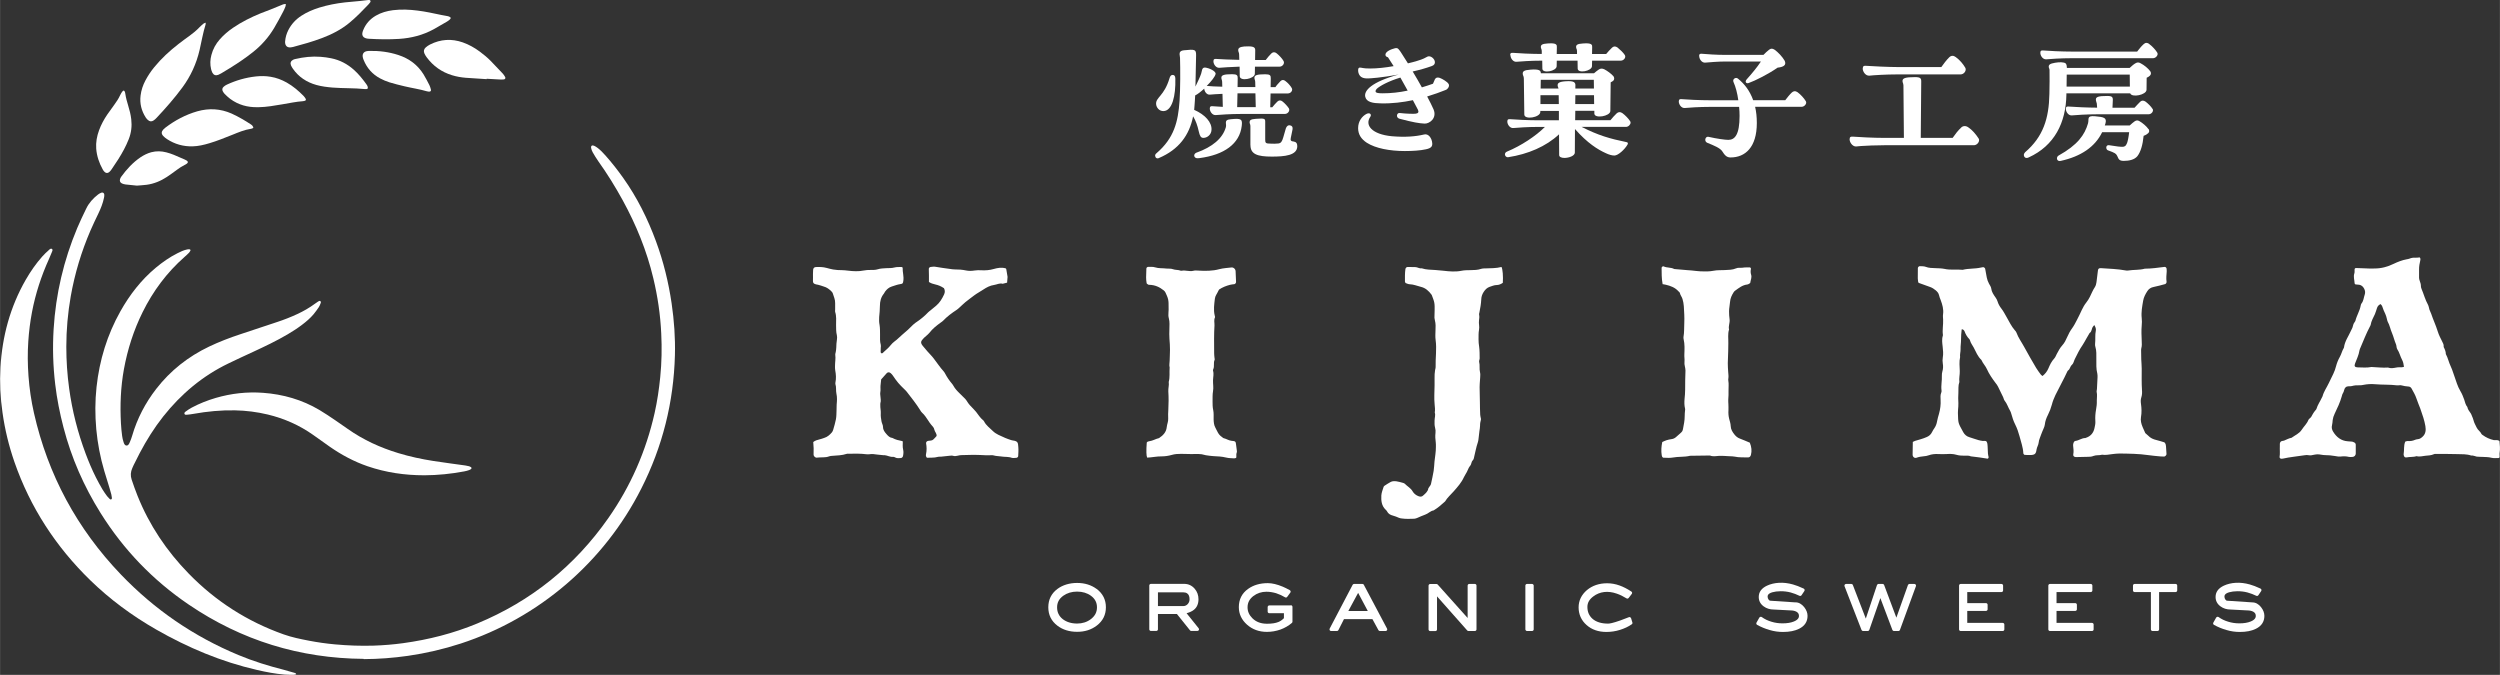 <?xml version="1.0" encoding="UTF-8"?><svg id="_レイヤー_2" xmlns="http://www.w3.org/2000/svg" width="133.36mm" height="36mm" viewBox="0 0 378.02 102.05"><rect x="0" y="0" width="378.02" height="102.05" fill="#333333" stroke="none"/><g id="_レイヤー_1-2"><path d="M174.66,23.54c0-.12.05-.24.22-.38,2.64-2.26,3.26-4.73,3.48-7.92.12-1.68.12-4.85.07-6.48,0-.22-.07-.36-.07-.58,0-.29.12-.53.7-.58,1.63-.17,1.8-.12,1.8.74-.02,1.32-.05,3.1-.1,4.75.34-.7.7-1.46.86-1.94.14-.38.07-.94.58-.94.65.07,1.66.55,1.61.96-.05.38-.65,1.13-1.34,1.82.46.05,1.39.1,2.35.12l-.02-.74c-.02-.31-.12-.38-.12-.62,0-.38.36-.53,1.63-.53.74,0,.86.17.84.65l-.02,1.3h2.69l-.02-.79c-.02-.31-.12-.38-.12-.62,0-.38.36-.53,1.63-.53.74,0,.86.17.84.65l-.02,1.3h.72c.22-.34.5-.62.77-.91.22-.22.48-.24.74-.02.36.26.79.74.96,1.06.22.36-.14.82-.58.82h-2.62l-.05,2.09h.31c.24-.29.5-.6.77-.86.24-.22.5-.24.77-.02.34.26.77.74.96,1.03.22.34-.12.86-.6.86h-6.55c-1.68,0-3.31.12-3.89.17-.53.05-.91-.55-.91-.98,0-.34.17-.38.41-.36.31.02.89.07,1.56.1l-.05-1.97c-.86.02-1.56.1-1.9.12-.5.05-.84-.5-.86-.91-.5.46-1.01.86-1.37,1.03-.02.58-.07,1.1-.1,1.56-.02.22-.02.43-.05.62,1.68.74,2.69,1.9,2.62,3.02-.02.7-.6,1.2-1.2,1.22-.43.02-.58-.34-.72-.96-.22-.98-.46-1.63-.86-2.3-.58,2.88-2.16,5.02-5.18,6.31-.05.02-.12.05-.19.05-.22,0-.36-.17-.36-.38ZM174.81,15.72c-.05-1.01,1.22-1.2,2.02-3.86.1-.36.24-.53.48-.53.22,0,.41.12.41.55.07,2.64-.48,4.87-1.78,4.92-.67.02-1.1-.55-1.13-1.08ZM180.9,23.09c2.42-.86,3.98-2.16,4.46-3.86.07-.31,0-.43,0-.67,0-.31.14-.48.74-.53,1.63-.17,1.78,0,1.66,1.01-.31,2.69-2.64,4.39-6.41,4.87-.19.02-.24.02-.29.02-.55,0-.67-.62-.17-.84ZM187.41,10.08c-1.32.05-2.54.12-3.02.17-.53.05-.91-.55-.91-.98,0-.34.17-.38.41-.36.6.05,2.3.12,3.5.14l-.02-.77c0-.36-.14-.41-.14-.7,0-.31.22-.48.89-.55.19-.02.43-.02.62-.02.96,0,1.06.24,1.06.62l-.02,1.44h1.61c.26-.34.55-.7.84-.98.24-.24.53-.26.82-.02.36.29.84.79,1.03,1.15.22.36-.14.86-.6.86h-3.72l-.02,1.1c-.05.74-2.26,1.18-2.28.34l-.02-1.44ZM189.88,16.2l-.05-2.09h-2.71l-.05,2.09h2.81ZM189.07,21.96v-2.88c0-.31-.12-.36-.12-.58,0-.29.12-.48.94-.53,1.44-.12,1.42,0,1.42.53v2.62c0,.5.07.6.84.6.38.02.74.02,1.13-.02.43-.05.58-.31.77-.96l.38-1.32c.12-.34.34-.53.65-.46.29.05.43.26.36.62l-.26,1.27c-.1.38.05.53.43.55.38.05.55.29.55.7,0,1.42-1.94,1.58-3.86,1.58-2.16,0-3.22-.36-3.22-1.73Z" style="fill:#fff;"/><path d="M219.11,12.89c0,.26-.19.6-.53.72-.77.31-1.7.65-2.78.98.41.77.74,1.44.96,1.94.58,1.37-.65,2.21-1.37,2.16-.84-.05-1.63-.17-3.79-.74-.58-.17-.41-.94.07-.86,1.01.12,2.09.14,2.4.1.36-.05.5-.22.34-.58l-.77-1.46c-1.49.31-3.14.53-4.9.48-1.1-.02-2.11-.17-2.3-.98-.24-.94.96-2.26,5.04-3.38-1.18.22-2.3.38-3.22.48-.65.05-1.25.14-1.75.1-.58-.05-.98-.29-1.13-.96-.02-.12-.02-.22-.02-.29,0-.31.14-.38.26-.38.34,0,.41.14,1.56.14,1.06,0,2.33-.14,3.55-.36-.34-.55-.65-1.03-.86-1.34-.12-.02-.36-.12-.38-.34-.05-.53.89-.89,1.46-1.03.07-.02.12-.02.19-.02.26,0,.36.19.65.58.29.43.67,1.03,1.1,1.73.53-.12,1.03-.26,1.42-.38.89-.26,1.2-.46,1.56-.65.46-.19,1.1.36,1.1.86,0,.24-.12.46-.48.58-.79.29-1.8.58-2.88.82.48.77.94,1.61,1.39,2.4.58-.17,1.15-.36,1.68-.55l.29-.67c.17-.29.38-.31.72-.22.46.17,1.18.62,1.34.91.05.07.07.14.07.24ZM216.57,21.69c.02.41-.12.72-.98.89-.86.19-2.02.26-3.17.26-2.28,0-4.42-.41-5.74-1.25-.89-.58-1.32-1.3-1.32-2.21,0-1.08.62-1.82,1.27-2.16.55-.26.79.12.58.43-.89,1.27.22,2.66,3.24,2.95,2.02.17,3.58.05,4.87-.26.67-.19,1.2.55,1.25,1.34ZM212.85,13.7c-.36-.65-.72-1.32-1.1-1.97-1.82.55-3.07,1.25-3.55,1.68-.22.24-.22.36-.19.46.05.17.36.24,1.06.24,1.27,0,2.54-.14,3.79-.41Z" style="fill:#fff;"/><path d="M239.12,19.17c2.54,1.3,4.3,1.8,6.86,2.33.17.02.22.19.12.36-.43.74-1.42,1.66-1.99,1.66-.38,0-.84-.14-1.3-.36-1.18-.53-2.78-1.51-4.66-3.65l-.02,3.58c-.02.48-.89.79-1.58.79-.43,0-.79-.14-.79-.43l-.02-3.14c-1.97,1.85-4.7,3-7.68,3.46-.29.05-.5-.19-.5-.43,0-.17.1-.34.34-.43,2.09-.86,4.32-2.33,5.71-3.72h-.89c-1.78,0-3.31.12-3.89.17-.53.05-.91-.55-.91-.98,0-.34.17-.38.41-.36.79.07,2.76.17,4.39.17h3v-1.42h-2.81v.17c-.02.82-2.4,1.22-2.42.38l-.07-5.42c0-.43-.17-.46-.17-.77,0-.34.19-.53,1.2-.6,1.32-.1,1.54.14,1.54.55h8.04c.24-.19.53-.46.77-.6.26-.14.48-.14.79,0,.43.22,1.06.67,1.39,1.06.14.22.14.48-.02.65-.07.07-.22.17-.41.26l-.05,4.34c-.02.79-2.4,1.2-2.42.38v-.41h-2.88l-.02,1.42h5.33c.29-.34.62-.74.94-1.03.26-.24.55-.26.86-.05.43.31.94.84,1.18,1.22.05.07.07.14.07.22,0,.31-.34.65-.7.65h-6.72ZM228.35,8.35c0-.34.17-.38.41-.36.79.07,2.83.17,4.37.17v-.41c0-.36-.14-.38-.14-.65,0-.31.19-.48,1.03-.53.17-.02.34-.02.48-.02.84,0,.94.24.91.6l-.02,1.01h3.07v-.41c0-.36-.14-.38-.14-.65,0-.31.19-.48,1.06-.53.17-.02.34-.02.46-.02.84,0,.94.24.91.6l-.02,1.01h2.14c.26-.31.58-.67.89-.96.24-.22.5-.24.82-.02.36.29.89.79,1.1,1.13.24.36-.14.86-.6.86h-4.34l-.02.86c-.05.72-2.14,1.13-2.16.34l-.02-1.2h-3.14l-.02.86c-.05.74-2.14,1.13-2.16.36l-.02-1.22c-1.75,0-3.31.12-3.89.17-.53.05-.91-.55-.91-.98ZM232.93,14.4v1.34h2.78l-.02-1.34h-2.76ZM238.21,12.93v.46h2.81l-.02-1.32h-8.02l-.02,1.32h2.71c-.05-.19-.14-.29-.14-.5,0-.31.19-.53,1.2-.6,1.37-.1,1.49.22,1.49.65ZM238.21,14.4l-.02,1.34h2.86l-.02-1.34h-2.81Z" style="fill:#fff;"/><path d="M273.12,15.48c0,.34-.34.67-.7.67h-7.03c.17.72.26,1.54.26,2.45,0,3.67-1.75,5.21-3.98,5.21-.62,0-.89-.38-1.27-.96-.31-.46-1.2-.84-2.23-1.25-.55-.22-.31-1.03.17-.91,1.27.29,2.52.46,3,.46.98,0,1.7-.77,1.7-3.62,0-.43-.02-.89-.07-1.37h-4.32c-1.78,0-3.31.12-3.89.17-.53.05-.91-.55-.91-.98,0-.34.17-.38.41-.36.79.07,2.71.17,4.39.17h4.2c-.14-1.06-.41-2.06-.72-2.74-.22-.46.34-.82.67-.53.98.79,1.8,1.85,2.3,3.26h4.85c.29-.38.65-.84.98-1.15.24-.24.55-.29.89-.05.46.34.96.89,1.22,1.32.05.07.07.14.07.22ZM256.92,8.49c0-.34.17-.38.41-.36.79.07,2.23.17,3.58.17h5.74c.26-.26.6-.6.84-.77.14-.12.29-.17.41-.17s.26.05.41.14c.55.38,1.22,1.1,1.56,1.7.14.31.1.6-.12.74-.14.12-.46.24-.96.29-1.34.94-3.36,1.97-4.39,2.33-.36.12-.6-.19-.29-.55.79-.89,1.56-1.8,2.16-2.71h-5.35c-1.1,0-2.5.12-3.07.17-.53.05-.91-.55-.91-.98Z" style="fill:#fff;"/><path d="M299.26,21.19c0,.38-.38.77-.79.77h-13.51c-1.42,0-2.71.07-3.55.12-.19.02-.67.07-.77.07-.55,0-.96-.65-.96-1.08,0-.38.19-.43.46-.41.86.07,3.17.19,4.82.19h2.93l-.07-7.94c-.02-.34-.14-.41-.14-.67,0-.41.41-.58,1.87-.58.84,0,.98.17.96.72l-.07,8.47h4.82c.34-.5.84-1.15,1.27-1.54.24-.26.65-.36,1.08-.07.62.41,1.18,1.08,1.58,1.7.05.07.07.17.07.24ZM281.67,10.36c0-.38.19-.43.46-.41.86.07,3.62.19,4.82.19h6.6c.34-.48.77-1.06,1.18-1.46.14-.14.31-.24.5-.24.17,0,.34.07.5.19.58.41,1.13,1.06,1.44,1.61.24.41-.19,1.01-.7,1.01h-9.53c-1.78,0-3.65.12-4.27.19-.58.05-1.01-.62-1.01-1.08Z" style="fill:#fff;"/><path d="M312.46,14.11v.22c-.07,4.22-1.8,7.7-5.71,9.48-.46.22-.72-.07-.72-.38,0-.14.05-.26.19-.41,2.74-2.35,3.6-5.11,3.67-8.81.02-1.15.05-2.64.02-3.65-.02-.22-.12-.26-.12-.5,0-.22.14-.36.46-.46.62-.17,1.37-.24,1.78-.14.41.07.48.29.5.74v.07h9.5c.24-.22.58-.53.82-.67.31-.19.53-.22.86-.02.5.26,1.1.74,1.44,1.2.14.22.14.48-.07.67-.1.1-.24.19-.48.31l-.02,1.82c-.02.77-2.23,1.22-2.47.53h-9.65ZM326.26,8.13c0,.34-.34.67-.7.67h-12.24c-1.75,0-3.31.12-3.89.17-.53.05-.91-.55-.91-.98,0-.34.17-.38.41-.36.79.07,2.86.17,4.39.17h9.84c.29-.38.62-.79.96-1.1.12-.12.29-.22.43-.22s.29.05.43.17c.43.31.94.86,1.2,1.27.05.07.07.14.07.22ZM324.89,19.51c.14.24.12.46-.05.62-.12.12-.36.29-.7.41-.14,1.37-.43,2.4-.94,3.07-.43.53-1.22.72-2.09.72s-.79-.53-1.03-.86c-.12-.22-.26-.36-1.34-.74-.34-.12-.38-.86.19-.77,1.2.19,1.61.24,1.99.24.29,0,.53-.07.72-.58.1-.26.24-.94.31-1.63h-4.08c-1.08,2.23-3.22,3.67-6.26,4.34-.1.02-.12.02-.17.02-.48,0-.53-.6-.17-.82,2.9-1.61,3.96-3.14,4.46-4.87.19-.67-.26-1.2,1.08-1.08,1.37.12,1.78.24,1.56,1.08-.02.1-.05.19-.1.31h3.77c.24-.22.53-.48.74-.62.26-.17.46-.19.74-.02.46.26,1.06.77,1.34,1.18ZM325.49,16.44c.22.34-.14.84-.6.84h-7.71c-1.7,0-3.31.12-3.89.17-.53.05-.91-.55-.91-.98,0-.34.17-.38.41-.36.77.07,3.07.17,4.32.17l-.05-.62c-.05-.26-.14-.36-.14-.62,0-.38.38-.53,1.7-.53.77,0,.89.17.86.7l-.05,1.08h3.34c.26-.31.58-.62.86-.91.24-.22.5-.22.82,0,.34.26.84.74,1.03,1.08ZM322.06,13.1l-.02-1.82h-9.53c0,.6-.02,1.22-.02,1.82h9.58Z" style="fill:#fff;"/><path d="M165.82,89.06c-.81-.6-1.8-.91-2.95-.91s-2.19.31-3,.92c-.9.68-1.36,1.61-1.36,2.76s.46,2.08,1.36,2.77c.8.62,1.81.94,3,.94s2.15-.32,2.98-.95c.91-.7,1.37-1.62,1.37-2.76s-.47-2.08-1.4-2.78ZM162.87,89.46c.81,0,1.52.21,2.09.63.61.45.91,1.02.91,1.75s-.3,1.3-.92,1.78c-.59.45-1.29.67-2.08.67-.88,0-1.61-.23-2.19-.68-.56-.45-.84-1.03-.84-1.77s.31-1.3.93-1.75c.59-.42,1.29-.63,2.09-.63Z" style="fill:#fff;"/><path d="M179.42,92.73c.47-.13.84-.3,1.11-.52.46-.37.69-.91.69-1.6,0-.6-.19-1.14-.57-1.58-.42-.49-.96-.74-1.59-.74h-5.03c-.14,0-.25.11-.25.25v6.62c0,.14.11.25.25.25h.81c.14,0,.25-.11.25-.25v-2.31h2.87l1.98,2.47c.05.06.12.09.19.09h.92c.1,0,.18-.05.23-.14.04-.09.03-.19-.03-.26l-1.83-2.28ZM175.09,89.57h3.82c.25,0,.44.05.6.16.24.17.36.46.36.89,0,.28-.09.52-.28.73-.19.2-.41.3-.68.3h-3.82v-2.07Z" style="fill:#fff;"/><path d="M195.15,91.55h-3.22c-.14,0-.25.11-.25.25v.68c0,.14.11.25.25.25h2.21v.75c-.27.27-.55.46-.82.57-.43.18-1.01.27-1.73.27-.93,0-1.65-.27-2.22-.83-.49-.49-.73-1.03-.73-1.66,0-.69.29-1.25.89-1.71.56-.42,1.22-.64,1.96-.64.48,0,.97.08,1.46.22.49.16.95.37,1.36.62.11.07.26.04.33-.07l.47-.64c.04-.06.06-.13.04-.2-.02-.07-.06-.13-.12-.17-.43-.23-.79-.41-1.08-.53-.84-.35-1.6-.53-2.25-.53-1.17,0-2.17.29-2.98.87-.93.66-1.4,1.59-1.4,2.76,0,1.03.42,1.92,1.24,2.65.81.72,1.82,1.09,3.01,1.09.69,0,1.38-.12,2.04-.35.65-.24,1.23-.57,1.73-1,.06-.05.09-.12.09-.19v-2.24c0-.14-.11-.25-.25-.25Z" style="fill:#fff;"/><path d="M206.23,88.43c-.04-.08-.13-.13-.22-.13h-1.26c-.09,0-.18.05-.22.13l-3.47,6.62c-.04.08-.04.17,0,.25.05.08.13.12.21.12h.89c.09,0,.18-.05.22-.14l.84-1.66h4.3l.91,1.67c.04.08.13.13.22.13h.87c.09,0,.17-.05.21-.12.04-.08.05-.17,0-.25l-3.51-6.62ZM206.82,92.39h-2.94l1.48-2.74,1.46,2.74Z" style="fill:#fff;"/><path d="M223.01,88.3h-.84c-.14,0-.25.11-.25.25v4.9l-4.53-5.06c-.05-.05-.12-.08-.19-.08h-.94c-.14,0-.25.11-.25.25v6.62c0,.14.11.25.25.25h.78c.14,0,.25-.11.25-.25v-5l4.57,5.16c.05.05.12.08.19.08h.96c.14,0,.25-.11.25-.25v-6.62c0-.14-.11-.25-.25-.25Z" style="fill:#fff;"/><rect x="230.65" y="88.3" width="1.26" height="7.12" rx=".25" ry=".25" style="fill:#fff;"/><path d="M246.5,93.33c-.06-.03-.14-.03-.2,0-.56.22-.99.39-1.29.49-1.13.4-1.63.48-1.85.48-1.02,0-1.82-.25-2.37-.74-.51-.46-.76-1.04-.76-1.79,0-.62.29-1.13.89-1.58.97-.74,2.22-.89,3.53-.43.51.17,1.01.42,1.49.72.11.07.25.04.33-.06l.47-.61c.04-.06.06-.13.05-.19s-.05-.13-.11-.17c-.62-.41-1.22-.71-1.77-.91-.63-.23-1.27-.34-1.9-.34-1.21,0-2.23.35-3.05,1.03-.83.71-1.26,1.59-1.26,2.62s.4,1.96,1.2,2.66c.78.7,1.79,1.05,3,1.05.69,0,1.38-.1,2.05-.31.67-.21,1.28-.49,1.79-.85.09-.06.13-.17.09-.28l-.19-.62c-.02-.07-.07-.12-.13-.15Z" style="fill:#fff;"/><path d="M271.5,91.09h0l-3.77-.25c-.13,0-.22-.05-.3-.17-.1-.14-.15-.29-.15-.45,0-.19.07-.47.72-.66.66-.19,1.75-.24,2.77.03.47.13.91.3,1.32.5.11.06.25.02.32-.08l.43-.64c.04-.06.05-.14.03-.21s-.07-.13-.14-.16c-.62-.29-1.17-.5-1.61-.62-1.47-.42-2.88-.31-3.93.18-.83.39-1.25.96-1.25,1.71,0,.58.25,1.06.74,1.42.43.32.95.48,1.54.48h0l2.48.13c.39,0,.7.07.94.2.26.15.38.34.38.63,0,.13,0,.54-.77.85-.46.19-1.04.28-1.71.28-.58,0-1.15-.08-1.69-.25-.54-.16-1.02-.39-1.45-.7-.06-.04-.13-.06-.2-.04-.07.02-.13.06-.17.12l-.43.76c-.03.06-.04.13-.02.19.02.06.06.12.12.15.6.33,1.23.59,1.9.78.67.2,1.34.29,2.01.29.97,0,1.79-.16,2.43-.48.85-.42,1.28-1.08,1.28-1.95,0-.45-.17-.9-.51-1.33-.38-.47-.83-.72-1.32-.72Z" style="fill:#fff;"/><path d="M289.49,88.3h-.75c-.11,0-.2.07-.24.17l-1.75,4.93-1.85-4.94c-.04-.1-.13-.16-.23-.16h-.61c-.11,0-.2.07-.24.17l-1.69,5.07-1.96-5.08c-.04-.1-.13-.16-.23-.16h-.79c-.08,0-.16.04-.21.11-.05.07-.06.16-.03.23l2.57,6.62c.04.1.13.16.23.16h.71c.11,0,.2-.07.24-.17l1.67-4.81,1.82,4.82c.04.1.13.16.23.16h.68c.1,0,.2-.07.23-.16l2.42-6.62c.03-.08.02-.16-.03-.23-.05-.07-.12-.11-.21-.11Z" style="fill:#fff;"/><path d="M302.83,94.19h-5.36v-1.81h2.83c.14,0,.25-.11.25-.25v-.68c0-.14-.11-.25-.25-.25h-2.83v-1.67h5.17c.14,0,.25-.11.25-.25v-.73c0-.14-.11-.25-.25-.25h-6.16c-.14,0-.25.11-.25.25v6.62c0,.14.11.25.25.25h6.35c.14,0,.25-.11.25-.25v-.73c0-.14-.11-.25-.25-.25Z" style="fill:#fff;"/><path d="M316.33,94.19h-5.36v-1.81h2.83c.14,0,.25-.11.25-.25v-.68c0-.14-.11-.25-.25-.25h-2.83v-1.67h5.17c.14,0,.25-.11.25-.25v-.73c0-.14-.11-.25-.25-.25h-6.16c-.14,0-.25.11-.25.25v6.62c0,.14.11.25.25.25h6.35c.14,0,.25-.11.25-.25v-.73c0-.14-.11-.25-.25-.25Z" style="fill:#fff;"/><path d="M328.97,88.3h-6.19c-.14,0-.25.11-.25.25v.73c0,.14.11.25.25.25h2.46v5.64c0,.14.11.25.25.25h.74c.14,0,.25-.11.25-.25v-5.64h2.49c.14,0,.25-.11.25-.25v-.73c0-.14-.11-.25-.25-.25Z" style="fill:#fff;"/><path d="M341.9,91.81c-.38-.47-.83-.72-1.32-.72h0l-3.77-.25c-.13,0-.22-.05-.3-.17-.1-.14-.15-.29-.15-.45,0-.19.07-.47.72-.66.66-.19,1.75-.24,2.77.03.47.13.91.3,1.32.5.11.06.25.02.32-.08l.43-.64c.04-.06.05-.14.03-.21s-.07-.13-.14-.16c-.62-.29-1.17-.5-1.61-.62-1.47-.42-2.88-.31-3.93.18-.83.39-1.25.96-1.25,1.71,0,.58.25,1.06.74,1.42.43.32.95.48,1.54.48h0l2.48.13c.39,0,.7.07.94.2.26.15.38.34.38.63,0,.13,0,.54-.77.85-.46.19-1.04.28-1.71.28-.58,0-1.15-.08-1.69-.25-.54-.16-1.02-.39-1.45-.7-.06-.04-.13-.06-.2-.04-.07.02-.13.06-.17.12l-.43.76c-.03.06-.04.13-.02.19.02.06.06.12.12.15.6.33,1.23.59,1.9.78.67.2,1.34.29,2.01.29.97,0,1.79-.16,2.43-.48.85-.42,1.28-1.08,1.28-1.95,0-.45-.17-.9-.51-1.33Z" style="fill:#fff;"/><g id="_スタンプ用_KIJIMA.psd"><path d="M54.98,99.63c-9.64-.07-18.47-2.79-26.45-8.21-5.42-3.68-9.87-8.31-13.34-13.86-2.52-4.03-4.41-8.33-5.6-12.94-.56-2.14-.99-4.31-1.25-6.51-.33-2.77-.41-5.55-.24-8.34.32-5.3,1.52-10.4,3.57-15.29.42-1,.89-1.97,1.36-2.94.41-.86,1.04-1.55,1.79-2.13.15-.12.33-.21.51-.28.21-.07.41.06.43.28.01.16,0,.33-.04.49-.17.84-.49,1.63-.86,2.4-.4.84-.81,1.68-1.18,2.54-1.38,3.2-2.38,6.52-2.99,9.96-.44,2.52-.67,5.07-.67,7.63,0,2.12.14,4.22.43,6.32.46,3.38,1.3,6.65,2.49,9.84.46,1.23.97,2.44,1.56,3.61.31.61.64,1.22.99,1.81.21.35.45.68.69,1.01.11.14.24.27.37.4.07.07.15.14.26.09.11-.05.11-.16.1-.25-.02-.16-.04-.33-.08-.48-.09-.33-.18-.66-.28-.99-.26-.86-.54-1.72-.79-2.58-.61-2.07-1.01-4.17-1.21-6.31-.19-2.13-.19-4.26.04-6.38.44-4.06,1.61-7.89,3.61-11.45,1.4-2.49,3.13-4.73,5.33-6.57,1.02-.85,2.11-1.61,3.3-2.21.47-.24.94-.46,1.46-.57.12-.03.26-.03.39-.02.07,0,.14.12.11.19-.06.11-.13.23-.21.32-.22.22-.44.44-.68.64-2.68,2.36-4.77,5.17-6.35,8.37-1.35,2.73-2.27,5.61-2.82,8.61-.49,2.71-.6,5.44-.45,8.18.03.64.1,1.27.18,1.91.04.31.11.61.21.91.07.23.16.52.44.54.29.02.4-.26.5-.48.15-.33.27-.67.37-1.01.76-2.6,1.99-4.95,3.64-7.08,2.15-2.77,4.83-4.88,7.99-6.39,1.53-.73,3.1-1.33,4.7-1.86,1.86-.62,3.73-1.23,5.6-1.86,1.03-.34,2.03-.73,3.02-1.19.95-.44,1.86-.96,2.71-1.59.14-.11.29-.21.45-.31.11-.07.24-.16.36-.05.12.1.05.25,0,.37-.07.18-.14.37-.25.53-.25.36-.5.73-.79,1.07-.5.59-1.08,1.09-1.7,1.56-.7.54-1.45,1.02-2.21,1.47-1.7,1-3.47,1.84-5.26,2.67-1.24.57-2.47,1.14-3.69,1.73-3.93,1.89-7.17,4.62-9.87,8.02-1.37,1.73-2.53,3.59-3.56,5.54-.32.61-.62,1.23-.93,1.84-.07.15-.14.3-.2.45-.25.56-.29,1.14-.09,1.73.28.82.56,1.64.89,2.45,1.78,4.44,4.4,8.34,7.73,11.75,4.07,4.18,8.86,7.25,14.36,9.2,1.24.44,2.52.7,3.81.95,1.3.25,2.62.44,3.94.56,1.96.18,3.93.25,5.89.19,1.48-.05,2.95-.17,4.41-.37,3.87-.53,7.62-1.48,11.23-2.98,8.15-3.38,14.75-8.7,19.81-15.92,3.39-4.84,5.71-10.15,7.01-15.91.4-1.79.67-3.61.85-5.44.22-2.19.26-4.39.15-6.58-.13-2.82-.54-5.61-1.2-8.36-.99-4.16-2.59-8.07-4.64-11.81-1.12-2.04-2.35-4.02-3.7-5.91-.3-.43-.57-.88-.83-1.33-.11-.2-.19-.42-.23-.64-.06-.32.13-.47.44-.34.18.08.35.19.5.3.46.34.86.76,1.24,1.19.96,1.08,1.85,2.22,2.68,3.39,2.1,2.96,3.7,6.18,4.95,9.58,1.12,3.04,1.89,6.17,2.36,9.37.38,2.6.57,5.21.5,7.84-.19,7.11-1.87,13.83-5.09,20.18-5.62,11.11-15.48,19.57-27.31,23.43-2.59.84-5.24,1.46-7.94,1.85-2.23.32-4.46.49-6.71.5Z" style="fill:#fff;"/><path d="M44.77,101.97c-.12.02-.24.07-.36.07-.46,0-.92,0-1.37-.03-1.41-.12-2.79-.38-4.17-.7-5.41-1.24-10.46-3.37-15.27-6.12-3.63-2.08-6.97-4.54-9.97-7.46-5.2-5.07-9.07-11-11.46-17.88-.84-2.42-1.44-4.9-1.8-7.44-.33-2.28-.44-4.57-.31-6.86.27-4.7,1.47-9.14,3.82-13.24.72-1.25,1.54-2.44,2.5-3.52.3-.34.64-.66.98-.96.13-.12.31-.33.5-.17.16.13.02.34-.04.5-.13.34-.27.67-.42,1-1.17,2.58-2.04,5.25-2.57,8.03-.28,1.47-.46,2.94-.56,4.43-.12,1.75-.1,3.5.03,5.26.14,1.88.41,3.75.83,5.59,2.12,9.35,6.51,17.48,13.14,24.4,5.08,5.3,11.01,9.37,17.8,12.19,2.23.93,4.53,1.64,6.86,2.23.54.14,1.07.3,1.61.46.1.03.23.05.24.24Z" style="fill:#fff;"/><path d="M64.15,71.87c-2.96,0-5.82-.42-8.59-1.37-2.03-.7-3.9-1.7-5.66-2.92-.85-.59-1.68-1.2-2.52-1.79-2.1-1.49-4.41-2.51-6.9-3.11-1.63-.39-3.29-.6-4.96-.63-2.1-.04-4.19.16-6.26.53-.32.06-.65.1-.97.13-.14.01-.33.05-.4-.11-.08-.19.09-.31.22-.4.28-.2.56-.4.87-.56,1.16-.62,2.38-1.1,3.64-1.47,2.34-.68,4.72-.95,7.15-.77,3.03.22,5.9,1.04,8.53,2.6.83.49,1.63,1.04,2.43,1.58.63.42,1.24.86,1.86,1.29,2.34,1.65,4.9,2.82,7.64,3.65,1.74.53,3.52.91,5.32,1.19,1.6.25,3.21.45,4.82.68.19.03.39.07.58.12.09.03.18.08.26.13.1.07.11.22,0,.29-.09.06-.19.13-.3.16-.23.08-.47.15-.71.19-2,.38-4.02.58-6.02.59Z" style="fill:#fff;"/><path d="M31.1,3.42c0,.13,0,.21-.02.28-.4,1.27-.61,2.58-.91,3.87-.48,2.07-1.35,3.96-2.61,5.67-1.19,1.61-2.51,3.11-3.88,4.57-.13.14-.28.28-.44.39-.32.22-.6.2-.89-.06-.12-.11-.23-.24-.32-.37-.65-1.02-.93-2.12-.78-3.32.1-.81.35-1.56.73-2.28.38-.71.82-1.38,1.33-2,1.08-1.33,2.34-2.48,3.69-3.53.54-.42,1.1-.83,1.66-1.23.53-.39,1.04-.8,1.49-1.28.2-.21.43-.4.66-.59.07-.05.17-.06.29-.11Z" style="fill:#fff;"/><path d="M43.22.64c-.03.15-.03.26-.07.36-.1.26-.21.52-.34.76-.44.82-.87,1.65-1.35,2.45-.84,1.42-1.92,2.64-3.22,3.67-1.1.88-2.27,1.66-3.47,2.41-.44.28-.89.55-1.34.81-.14.08-.29.16-.44.22-.38.14-.68.04-.88-.32-.09-.17-.15-.36-.2-.55-.17-.72-.14-1.43.05-2.14.23-.89.66-1.67,1.27-2.36.59-.67,1.26-1.24,1.99-1.74,1.3-.89,2.71-1.59,4.17-2.19.5-.2,1.01-.38,1.51-.58.53-.21,1.06-.43,1.59-.65.21-.08.41-.21.72-.17Z" style="fill:#fff;"/><path d="M38.31,19.27c-.11.17-.26.19-.4.21-.98.15-1.88.54-2.8.91-1.14.45-2.28.92-3.46,1.27-.83.25-1.68.45-2.55.47-1.4.03-2.69-.33-3.86-1.1-.2-.13-.4-.29-.57-.47-.3-.33-.29-.63,0-.96.1-.11.21-.21.33-.3,1.46-1.11,3.06-1.96,4.83-2.47,1.77-.5,3.5-.4,5.18.34.54.24,1.06.52,1.57.81.44.25.87.52,1.3.8.27.18.27.19.43.48Z" style="fill:#fff;"/><path d="M73.59,11.97c-1.06-.07-2.13-.13-3.19-.21-.7-.06-1.4-.18-2.07-.39-1.57-.48-2.84-1.39-3.82-2.71-.13-.17-.24-.36-.33-.55-.17-.35-.1-.68.19-.94.19-.17.42-.32.65-.44,1.6-.81,3.26-.91,4.95-.32.93.33,1.79.81,2.58,1.4.58.43,1.14.89,1.64,1.4.62.63,1.23,1.27,1.83,1.92.14.15.26.34.36.52.09.17,0,.34-.2.36-.21.03-.42.02-.64.01-.65-.03-1.31-.07-1.96-.11,0,.01,0,.03,0,.04Z" style="fill:#fff;"/><path d="M43.1,6.3c.05-.66.22-1.21.49-1.75.46-.9,1.12-1.61,1.96-2.16.84-.55,1.76-.94,2.72-1.24,1.27-.39,2.57-.64,3.89-.79.75-.08,1.5-.13,2.25-.21.37-.04.75-.09,1.12-.13.16-.02.36-.08.46.07.12.19-.09.32-.18.46-.03.05-.08.1-.13.15-.91.96-1.84,1.91-2.87,2.76-1.24,1.02-2.65,1.74-4.14,2.3-1.43.54-2.89.95-4.36,1.34-.11.03-.22.05-.34.06-.53.06-.84-.21-.87-.75,0-.07,0-.13,0-.14Z" style="fill:#fff;"/><path d="M68.17,2.69c-.04.08-.07.18-.14.24-.15.13-.3.26-.47.35-.66.39-1.33.78-2,1.15-1.62.88-3.36,1.33-5.21,1.45-1.54.1-3.08.07-4.61-.02-.18-.01-.36-.04-.53-.11-.32-.12-.48-.4-.43-.74.02-.14.07-.29.12-.42.38-.97,1.03-1.7,1.92-2.22.81-.47,1.68-.71,2.6-.83,1.24-.15,2.48-.1,3.72.06,1.2.15,2.39.41,3.57.66.32.07.64.12.97.18.24.05.24.05.48.25Z" style="fill:#fff;"/><path d="M38.95,16.21c-1.52.03-2.92-.35-4.15-1.26-.3-.22-.57-.49-.84-.75-.11-.11-.2-.26-.28-.4-.13-.25-.08-.49.12-.67.14-.13.31-.25.49-.33,1.39-.65,2.85-1.07,4.38-1.24.76-.08,1.51-.08,2.25.05.87.14,1.67.45,2.44.88.95.54,1.77,1.24,2.53,2.01.13.13.23.28.32.43.08.14.03.26-.11.31-.09.03-.19.05-.29.06-1.05.07-2.07.3-3.11.47-1.2.2-2.39.42-3.61.44-.05,0-.1,0-.15,0Z" style="fill:#fff;"/><path d="M18.72,13.68c.18.17.2.33.22.5.09.62.26,1.22.44,1.81.21.67.38,1.36.46,2.06.12,1.03,0,2.03-.38,2.99-.21.53-.45,1.05-.72,1.56-.55,1.04-1.2,2.03-1.87,3-.1.15-.22.29-.35.41-.23.2-.49.2-.71-.01-.12-.11-.22-.25-.29-.39-.54-.97-.89-2.01-.98-3.12-.07-.96.1-1.89.43-2.79.31-.85.74-1.64,1.25-2.39.34-.5.7-.99,1.06-1.48.33-.45.64-.91.87-1.42.09-.19.2-.37.32-.55.05-.07.15-.11.24-.18Z" style="fill:#fff;"/><path d="M55.62,13.36c-.15.14-.3.12-.45.11-1.63-.17-3.27-.1-4.91-.23-.82-.07-1.63-.17-2.42-.39-1.47-.41-2.68-1.2-3.56-2.46-.11-.16-.21-.33-.29-.51-.14-.35-.03-.65.3-.83.11-.06.24-.11.37-.13,1.25-.29,2.52-.43,3.8-.33.54.04,1.08.11,1.6.22,1.32.26,2.46.87,3.46,1.76.7.63,1.28,1.35,1.83,2.11.14.2.3.4.26.69Z" style="fill:#fff;"/><path d="M64.86,13.86c-.07-.01-.19-.02-.3-.05-1.12-.33-2.27-.49-3.4-.76-.76-.18-1.53-.37-2.28-.6-.48-.15-.95-.35-1.4-.59-1.17-.62-2-1.56-2.5-2.79-.06-.15-.12-.31-.14-.47-.07-.45.16-.77.6-.86.13-.03.26-.03.39-.04,1.5-.03,2.97.15,4.4.62,1.62.53,2.91,1.48,3.81,2.93.33.53.6,1.09.89,1.64.1.2.16.43.22.65.05.21-.05.32-.29.32Z" style="fill:#fff;"/><path d="M20.69,28.07c-.57-.06-1.16-.11-1.74-.18-.18-.02-.35-.08-.52-.15-.27-.13-.37-.36-.29-.65.04-.12.1-.25.17-.35.82-1.13,1.76-2.16,2.92-2.95.51-.34,1.05-.61,1.64-.77.76-.2,1.53-.18,2.28.02.38.1.75.22,1.12.37.56.23,1.11.48,1.67.72.1.05.21.1.3.16.21.14.21.31,0,.46-.11.08-.22.14-.34.2-.41.2-.79.46-1.16.73-.5.37-1,.74-1.52,1.08-.93.61-1.94,1.03-3.04,1.18-.49.07-.98.08-1.49.13Z" style="fill:#fff;"/></g><g id="_スタンプ用_KIJIMA.psd-2"><path d="M289.18,66.85c.19-.09.29-.14.39-.18.28-.09.57-.16.85-.25.32-.1.64-.2.94-.34.35-.15.62-.39.79-.75.1-.2.21-.39.34-.57.22-.31.35-.67.41-1.02.07-.41.19-.79.3-1.18.19-.69.28-1.38.24-2.09-.02-.37-.05-.74.1-1.1.04-.1.06-.22.04-.33-.1-.74.09-1.48.05-2.22-.01-.22.02-.45.08-.66.12-.4.13-.8.06-1.21-.05-.3-.05-.59,0-.88.1-.55.04-1.11-.02-1.66-.06-.55-.15-1.1.03-1.65.01-.03.02-.07.01-.11-.11-.78.07-1.55.03-2.33-.01-.26-.05-.52-.01-.78.11-.77-.1-1.47-.36-2.17-.09-.24-.2-.48-.25-.74-.07-.31-.26-.52-.49-.72-.26-.21-.53-.4-.85-.51-.56-.19-1.11-.4-1.72-.62-.09-.06-.11-.21-.12-.36-.01-.11-.03-.22-.03-.33,0-.52,0-1.03.01-1.55,0-.13.16-.3.28-.29.29.02.61-.01.88.09.5.2,1.01.19,1.53.21.44.02.9.02,1.33.11.92.21,1.85.04,2.76.14.9-.23,1.84-.13,2.75-.34.11-.02.22-.04.33-.06.11-.02.3.13.32.25.03.15.05.29.08.44.05.29.11.58.16.87.06.33.18.64.34.94.12.23.3.46.33.7.06.55.36.96.66,1.39.13.18.24.38.3.59.12.4.32.75.57,1.07.32.41.55.87.81,1.32.39.67.71,1.38,1.23,1.97.1.11.21.23.25.36.28.78.77,1.43,1.16,2.15.58,1.08,1.2,2.13,1.82,3.19.21.35.46.67.7,1,.06.09.17.14.26.22.39-.31.68-.67.88-1.13.23-.55.48-1.08.9-1.53.17-.19.26-.45.38-.68.24-.46.49-.92.84-1.31.33-.36.54-.8.73-1.24.21-.48.45-.93.76-1.35.28-.39.5-.82.72-1.25.26-.49.5-1,.73-1.5.19-.4.41-.79.69-1.14.21-.26.38-.55.53-.84.25-.5.45-1.02.76-1.48.14-.22.2-.47.24-.74.07-.59.15-1.18.22-1.77.03-.27.16-.37.46-.35,1.25.09,2.51.12,3.76.35.11.02.22.03.33.01.84-.14,1.71-.05,2.54-.28,1,0,1.99-.15,2.98-.27.14-.02.3.12.31.26.01.15.03.3.02.44-.04.52-.1,1.03-.02,1.55.02.14-.1.31-.22.35-.57.15-1.14.32-1.72.43-.44.08-.76.3-.98.65-.28.44-.53.9-.62,1.42-.15.88-.32,1.75-.22,2.65.04.37.04.74,0,1.11-.07.78-.03,1.56,0,2.33.01.37.05.74-.06,1.11-.03.1-.03.22-.03.33,0,.44,0,.89.02,1.33.02.48.07.96.07,1.44,0,1.08-.03,2.15.04,3.23.03.37.02.74-.1,1.1-.11.33-.1.66-.05.99.09.66.12,1.32,0,1.99-.09.52.04,1.03.25,1.52.13.31.27.61.4.9.15.14.3.25.43.38.34.37.77.56,1.25.67.43.1.85.25,1.21.35.2.19.22.39.24.56.04.4.06.81.08,1.22,0,.15-.21.37-.36.37-.18,0-.37,0-.55-.02-.63-.06-1.25-.11-1.87-.2-1.43-.21-2.88-.22-4.32-.24-.37,0-.74.05-1.1.09-.51.06-1.02.18-1.54.09-.43.13-.89.02-1.31.19-.28.12-.57.13-.87.13-.59,0-1.18.03-1.77.04-.27,0-.46-.17-.41-.4.09-.45.03-.88-.02-1.32-.01-.11,0-.22.03-.33.05-.19.14-.38.34-.4.52-.06.94-.44,1.48-.43.03,0,.07-.03.1-.04.69-.23,1.11-.71,1.27-1.42.08-.36.17-.71.14-1.1-.04-.59,0-1.17.11-1.76.08-.43.13-.87.11-1.32-.01-.44.09-.88-.02-1.32-.03-.13.03-.29.04-.44.03-.59.07-1.19.09-1.78,0-.18.01-.38-.03-.55-.19-.73-.15-1.47-.15-2.21,0-.63.04-1.26-.15-1.87-.04-.14-.06-.3-.04-.44.08-.66-.03-1.33.11-1.98.07-.29-.07-.58-.23-.86-.07.1-.13.18-.2.25-.23.29-.15.75-.51.96-.17.29-.34.57-.5.86-.19.32-.35.66-.56.96-.47.67-.82,1.4-1.18,2.13-.15.3-.18.65-.45.88-.26.22-.26.62-.55.82-.06.04-.1.11-.13.17-.55,1.21-1.22,2.37-1.8,3.57-.22.47-.41.94-.54,1.45-.14.53-.34,1.05-.59,1.54-.23.45-.42.94-.47,1.47-.02.18-.09.36-.16.53-.12.31-.28.61-.38.92-.13.42-.35.81-.39,1.26-.03.36-.27.7-.32,1.05-.09.69-.27.84-1.04.84-.26,0-.51,0-.77-.03-.06,0-.11-.09-.16-.14-.02-.02-.03-.07-.03-.1-.04-.9-.36-1.73-.58-2.59-.16-.61-.37-1.2-.65-1.76-.27-.53-.44-1.08-.6-1.65-.04-.14-.09-.28-.16-.41-.31-.5-.46-1.09-.85-1.56-.11-.13-.13-.35-.21-.51-.25-.54-.51-1.07-.78-1.6-.1-.2-.23-.38-.37-.55-.47-.61-1.01-1.41-1.29-2.06-.22-.51-.64-.91-.85-1.42-.56-.52-.82-1.22-1.16-1.87-.19-.36-.46-.68-.56-1.08-.02-.07-.05-.14-.1-.19-.34-.35-.58-.76-.74-1.22-.03-.09-.14-.17-.22-.24-.05-.03-.13-.02-.2-.03-.05.51-.11,1.03-.1,1.55.01.48-.09.95-.07,1.44.02.4-.13.8-.07,1.21-.16.7-.07,1.41-.05,2.11.02.56-.14,1.1-.06,1.66-.2.54-.12,1.09-.15,1.65-.03.52-.04,1.03,0,1.55.02.33-.03.67-.05,1,0,.15-.02.3-.02.45.05,1.65,0,1.46.81,2.94.21.38.53.64.92.75.46.13.9.32,1.37.44.21.06.43.1.65.13.21.02.48-.09.61.14.1.18.12.42.13.64.03.37.02.74.05,1.11.01.18.06.36.1.55.02.11-.08.25-.16.24-.84-.13-1.68-.27-2.52-.35-.32-.15-.66-.1-.99-.1-.41,0-.82-.02-1.21-.14-.48-.14-.95-.14-1.43-.11-.44.03-.89.02-1.33,0-.48-.02-.96.02-1.42.19-.24.09-.5.13-.76.15-.37.03-.73.09-1.08.22-.3.11-.59-.13-.59-.46,0-.63.02-1.26.03-1.94Z" style="fill:#fff;"/><path d="M142.7,43.56c-.38-.26-.82-.45-1.29-.55-.33-.07-.64-.17-.95-.37,0-.32,0-.65,0-.98,0-.33-.02-.67-.02-1,0-.14.12-.27.27-.29.22-.02.45-.07.66-.04.76.14,1.53.23,2.3.34.22.03.43.07.66.07.59,0,1.17.03,1.75.16.42.09.88.07,1.31,0,.34-.05.66-.05.99-.03.63.03,1.25-.01,1.86-.19.6-.17,1.22-.29,1.85-.09.02.03.05.06.06.09.07.4.13.8.2,1.19,0,.04,0,.07-.01.11-.02.25-.04.5-.06.76-.24.06-.45.12-.67.17-.46-.14-.87.12-1.3.18-.59.08-1.13.36-1.62.69-.46.31-.95.56-1.39.89-.44.34-.89.66-1.32,1.01-.31.26-.6.55-.9.82-.14.12-.27.26-.42.35-.74.48-1.45,1.01-2.06,1.65-.1.11-.23.18-.35.27-.63.46-1.24.93-1.72,1.56-.13.17-.32.31-.48.46-.11.1-.23.19-.33.29-.56.56-.6.76-.05,1.39.36.42.7.85,1.1,1.25.16.16.29.33.43.51.5.64.94,1.33,1.49,1.93.1.11.17.24.24.37.28.53.61,1.01,1,1.47.17.19.28.44.43.65.15.21.32.41.5.59.36.37.73.73,1.1,1.09.08.08.15.17.2.26.28.49.66.89,1.06,1.28.13.13.25.27.37.41.34.44.63.92,1.07,1.27.06.04.11.11.14.17.31.62.87,1,1.34,1.47.23.23.53.41.82.56.33.16.67.3,1.01.46.3.14.62.23.93.34.07.02.14.04.22.05.86.11.8.39.86,1.03.04.44,0,.89-.02,1.33,0,.13-.15.27-.3.27-.22,0-.46.06-.66,0-.54-.2-1.1-.11-1.64-.21-.36-.06-.74-.04-1.09-.15-.1-.03-.22-.04-.33-.04-.59.04-1.18,0-1.77-.03-.92-.04-1.85,0-2.77.02-.18,0-.37.03-.55.08-.25.06-.49.11-.76.02-.16-.05-.36-.01-.54,0-.4.04-.81.09-1.21.13-.18.02-.38-.01-.55.04-.54.16-1.1.09-1.63.13-.16-.17-.18-.36-.14-.54.12-.55.11-1.1.01-1.65-.02-.14.1-.31.23-.34.04,0,.07-.02.11-.03.25-.05.53,0,.74-.19.19-.17.36-.37.51-.54.04-.4-.28-.63-.34-.96-.05-.3-.27-.52-.47-.74-.15-.16-.27-.36-.39-.54-.31-.46-.6-.94-1.02-1.31-.11-.09-.18-.23-.26-.36-.61-.98-1.33-1.87-2.03-2.78-.09-.12-.2-.22-.3-.32-.91-.88-1.14-1.15-1.84-2.18-.08-.12-.19-.22-.3-.32-.2-.17-.43-.16-.59.01-.27.3-.54.61-.84.94-.03.29-.08.61-.1.94-.03.33.04.66-.03,1-.04.21,0,.44.02.66.03.33.1.66-.01.99-.03.1,0,.22-.01.33-.02.41.1.8.07,1.22-.03.4.04.81.11,1.21.05.29.23.56.23.85,0,.46.26.77.52,1.07.24.28.5.55.91.59.46.26.96.37,1.47.47.03,0,.06.05.09.07,0,.4-.05.81.05,1.21.08.33.05.66-.02.99-.03.13-.17.28-.3.29-.29.02-.59.07-.87-.08-.1-.05-.21-.11-.31-.1-.46.06-.86-.21-1.3-.25-.07,0-.15,0-.22,0-.29-.03-.59-.06-.88-.09-.4-.05-.8-.13-1.21-.05-.14.03-.29,0-.44,0-.88-.11-1.77-.1-2.66-.08-.11,0-.23-.02-.33.02-.71.24-1.45.24-2.19.3-.15.01-.3.02-.44.07-.6.24-1.24.11-1.86.2-.26.04-.52-.22-.51-.49.03-.62.01-1.24-.05-1.87.28-.22.6-.32.91-.39.26-.05.49-.15.74-.23.48-.14.84-.46,1.16-.83.09-.11.16-.25.2-.39.15-.53.32-1.07.42-1.61.08-.43.07-.88.09-1.33.01-.3,0-.59.02-.89.05-.55.09-1.1-.04-1.66-.1-.46.01-.96-.15-1.43-.02-.07,0-.15,0-.22.13-.63.09-1.25-.03-1.88-.04-.22-.03-.44-.03-.66,0-.55.12-1.1.04-1.66-.02-.14.05-.29.07-.43.03-.22.08-.44.08-.66,0-.41.04-.81.1-1.22.03-.22.04-.45-.01-.66-.13-.51-.11-1.03-.12-1.55,0-.66.08-1.33-.14-1.98-.03-.1,0-.22,0-.33,0-.33,0-.66,0-.99.02-.53-.21-1-.36-1.49-.03-.1-.11-.2-.18-.27-.34-.35-.73-.64-1.2-.76-.29-.08-.56-.21-.84-.26-.92-.14-.76-.35-.77-1.04,0-.41-.01-.82.02-1.22.02-.28.19-.41.43-.42.55-.03,1.1-.01,1.64.14.32.09.64.17.96.23.43.08.88.1,1.33.1.3,0,.59.04.88.07.81.1,1.62.15,2.43-.02.32-.07.66-.08.99-.08.37,0,.75.01,1.1-.1.44-.14.87-.14,1.31-.17.4-.02.8.01,1.21-.1.34-.1.73-.06,1.09-.08.06,0,.17.07.17.11-.03.67.21,1.32.1,1.99-.06.37-.07.44-.46.49-.44.06-.85.23-1.28.36-.45.14-.77.43-1.03.79-.06.09-.1.2-.17.29-.45.54-.6,1.19-.6,1.87,0,.56-.06,1.11-.11,1.66-.03.41-.02.81.06,1.22.08.47.06.96.07,1.44,0,.52-.04,1.03.11,1.54.04.13.01.29,0,.44,0,.22-.02.44-.02.66,0,.06.05.15.1.18.05.03.16.02.2-.02.22-.19.42-.42.65-.6.43-.35.7-.85,1.16-1.17.42-.29.77-.69,1.17-1.02.57-.47,1.12-.97,1.63-1.5.1-.1.22-.2.34-.28.71-.47,1.37-.99,1.95-1.61.1-.11.23-.18.34-.28.29-.24.57-.47.86-.71.55-.46.9-1.07,1.2-1.71.15-.33.14-.65-.05-.98Z" style="fill:#fff;"/><path d="M365.87,38.91c.15.14.14.29.11.44-.11.47-.2.94-.19,1.43,0,.41-.01.81,0,1.22,0,.15.04.3.09.43.1.28.2.56.19.86,0,.14.05.29.11.43.33.78.54,1.61.96,2.36.12.22.14.49.22.74.07.21.19.4.26.61.3.91.72,1.78,1,2.7.16.53.43,1.03.67,1.52.12.24.25.45.22.73,0,.04,0,.08.01.11.17.33.32.67.32,1.05.33.59.44,1.26.74,1.86.15.3.25.62.36.93.2.56.38,1.12.58,1.68.14.38.29.75.51,1.11.25.41.43.86.59,1.31.13.38.19.79.47,1.11.07.38.31.67.52.97.08.12.13.27.18.4.08.21.19.41.23.62.09.41.31.75.48,1.12.16.37.56.59.73.97.03.06.1.11.16.15.51.38,1.08.64,1.7.78.14.03.29-.01.44,0,.15,0,.29.03.42.17.05.56.13,1.14.02,1.74-.04.21.02.44,0,.66,0,.05-.09.14-.14.14-.37,0-.76.05-1.1-.04-.44-.12-.88-.1-1.32-.13-.3-.02-.6,0-.89-.04-.29-.05-.56-.21-.86-.17-.68-.23-1.39-.19-2.08-.21-.63-.02-1.26-.02-1.88-.03-.41,0-.82,0-1.22,0-.15,0-.31-.02-.44.04-.42.19-.87.2-1.3.24-.43.04-.87.19-1.31.06-.5.16-1.03.08-1.54.19-.2.04-.36-.08-.4-.28-.01-.07-.05-.15-.03-.22.11-.61-.02-1.26.24-1.89.12-.03.26-.1.4-.09.38.03.73-.02,1.08-.18.13-.06.28-.08.43-.1.28-.02.48-.17.68-.34.51-.44.56-1.02.46-1.63-.15-.88-.42-1.66-.77-2.65-.19-.52-.42-1.02-.59-1.55-.17-.52-.47-1.01-.73-1.49-.09-.16-.25-.29-.45-.3-.37-.02-.73-.08-1.09-.18-.2-.06-.44.03-.66,0-1.1-.14-2.22-.07-3.32-.17-.59-.05-1.18-.02-1.77.1-.18.04-.37.07-.55.06-.41-.02-.82.01-1.2.12-.32.09-.68-.07-.95.21-.25.25-.2.63-.41.9-.08.11-.11.27-.15.42-.26.93-.67,1.8-1.09,2.67-.15.31-.25.62-.29.95-.03.26-.03.52-.1.77-.1.36,0,.69.16.96.5.83,1.21,1.4,2.22,1.47.22.02.44.02.66.05.11.01.21.08.31.12.16.06.23.2.24.35,0,.44,0,.89,0,1.33,0,.28-.22.5-.48.51-.18.01-.38.04-.55,0-.4-.1-.8-.11-1.21-.06-.29.03-.58,0-.88-.07-.51-.09-1.03-.14-1.54-.14-.38,0-.73-.12-1.1-.12-.33,0-.66.1-.99.15-.11.01-.23.01-.33-.01-.22-.05-.44-.04-.66,0-1.09.18-2.2.26-3.28.51-.07.02-.15.01-.22.02-.14.01-.31-.13-.28-.27.09-.55.01-1.11.04-1.66.01-.22-.05-.45.12-.64.14-.15.34-.11.51-.17.38-.15.73-.36,1.14-.43.53-.39,1.17-.63,1.55-1.23.32-.5.78-.9,1-1.47.04-.1.13-.18.22-.25.18-.14.29-.33.38-.53.09-.2.24-.37.36-.55.08-.12.22-.22.26-.35.18-.61.56-1.13.82-1.7.03-.07.08-.13.1-.2.19-.73.64-1.33.95-2,.22-.47.45-.93.68-1.4.18-.37.31-.75.41-1.14.13-.5.33-.99.58-1.43.24-.42.33-.91.58-1.31.02-.03.04-.07.04-.1.12-.95.69-1.7,1.06-2.54.11-.24.25-.46.29-.71.04-.22.13-.42.27-.6.05-.06.09-.12.11-.19.19-.79.66-1.49.8-2.3.02-.11.05-.22.12-.31.32-.39.33-.9.49-1.35.1-.29.06-.6-.08-.87-.15-.3-.39-.55-.75-.61-.18-.03-.37-.02-.55-.05-.06,0-.15-.09-.15-.15-.02-.51-.22-1.01-.04-1.53.06-.17.02-.37.03-.55.01-.19.09-.25.26-.25.7.03,1.4.06,2.1.08.22,0,.44,0,.66-.01,1.02,0,1.96-.25,2.88-.7.63-.3,1.28-.56,1.98-.69.14-.03.3-.04.43-.1.28-.12.56-.16.86-.14.21.02.43-.03.62-.04ZM359.98,45.98c-.28.12-.45.31-.54.57-.11.31-.19.64-.32.94-.24.54-.56,1.04-.65,1.64-.02.1-.09.2-.14.3-.54,1.02-.95,2.09-1.4,3.14-.06.14-.13.27-.15.42-.11.7-.42,1.33-.67,1.98-.15.38-.03.57.36.58.7,0,1.4.09,2.09-.05.04,0,.07,0,.11,0,.81.03,1.61.14,2.42.08.44.17.87.07,1.31-.01.25-.05.51-.02.77-.03.11,0,.21-.05.34-.07-.06-.38-.11-.73-.29-1.06-.28-.52-.39-1.11-.73-1.61-.13-.2-.09-.51-.19-.74-.24-.55-.36-1.13-.59-1.67-.26-.58-.35-1.21-.67-1.76-.07-.12-.07-.28-.12-.43-.07-.25-.12-.51-.24-.74-.19-.37-.33-.74-.46-1.13-.04-.13-.16-.23-.24-.34Z" style="fill:#fff;"/><path d="M212.54,42.81c-.04-.1-.1-.17-.1-.23,0-.63-.02-1.26.07-1.89.03-.19.18-.33.38-.32.37,0,.74.02,1.11.02.34,0,.62.25.97.18.68.23,1.38.21,2.08.26.4.03.81.06,1.21.11.92.11,1.84.19,2.76,0,.43-.09.88-.08,1.32-.09.55-.01,1.1-.01,1.64-.2.14-.05.29-.05.44-.06.04,0,.07,0,.11,0,.84-.04,1.69,0,2.51-.22.18.29.27,1.47.2,2.4-.27.18-.58.33-.91.33-.39,0-.72.16-1.07.27-.4.13-.68.42-.91.77-.23.35-.36.72-.37,1.14-.03.66-.15,1.32-.28,1.97-.02.11-.07.22-.05.32.07.3.03.59-.01.88-.07.48.1.94,0,1.43-.09.47-.06.96-.07,1.44-.01.37.04.73.09,1.1.08.58.07,1.17.08,1.76,0,.18-.12.38-.08.54.14.51,0,1.04.13,1.55.06.25.05.51.03.77-.05.66-.11,1.33-.08,1.99.05,1.22.02,2.44.08,3.66,0,.15.05.29.07.44.02.11.07.23.04.33-.07.29-.14.57-.13.87,0,.29-.06.59-.1.88-.03.26-.06.51-.09.77-.04.29-.05.6-.14.88-.28.81-.41,1.65-.62,2.47-.03.1-.08.21-.16.29-.23.22-.18.57-.37.79-.2.23-.31.49-.43.77-.14.34-.38.64-.53.97-.37.82-.96,1.48-1.55,2.15-.44.5-.95.93-1.3,1.52-.54.5-1.1.98-1.73,1.36-.49.07-.82.49-1.28.64-.42.14-.82.34-1.23.51-.14.05-.28.1-.43.11-.63.02-1.26.05-1.88-.04-.15-.02-.3-.04-.43-.1-.31-.13-.61-.26-.93-.34-.36-.09-.69-.27-.87-.64-.05-.1-.13-.18-.21-.25-.63-.6-.69-1.38-.65-2.16.03-.43.21-.86.34-1.28.02-.07.08-.13.13-.17.31-.2.62-.41.94-.58.27-.14.58-.14.87-.1.33.05.65.14.97.23.11.03.23.07.3.14.38.4.9.65,1.18,1.15.19.33.48.56.83.71.33.14.58.13.81-.12.13-.13.28-.24.4-.38.1-.11.17-.24.25-.36.02-.03.04-.07.04-.1.03-.36.38-.55.45-.88.14-.65.29-1.3.4-1.96.08-.47.08-.96.13-1.43.08-.74.22-1.47.21-2.21,0-.22.01-.45-.02-.67-.07-.48-.1-.95-.04-1.44.03-.25.01-.53-.06-.77-.1-.37-.09-.73-.08-1.1,0-.4.17-.8.03-1.21.07-.41.02-.81-.02-1.21-.1-.96-.02-1.92-.01-2.89,0-.37,0-.74,0-1.11-.02-.41.02-.81.08-1.22.02-.15.09-.29.08-.43-.04-1.37.19-2.74,0-4.11-.07-.48-.03-.95-.02-1.43.02-.51.05-1.03-.09-1.54-.07-.25-.09-.51-.06-.77.02-.26.02-.52.02-.78,0-.37.02-.75-.05-1.11-.06-.36-.22-.7-.34-1.05-.02-.07-.05-.14-.1-.2-.41-.54-.89-.99-1.57-1.15-.57-.14-1.11-.38-1.72-.4-.21,0-.42-.12-.61-.18Z" style="fill:#fff;"/><path d="M184.33,43.8c-.07.12-.12.18-.14.25-.16.37-.45.69-.49,1.11-.1.84-.23,1.69-.03,2.53.02.11.08.24.04.32-.19.4-.05.8-.07,1.2-.04.66-.06,1.33-.06,2,0,.74,0,1.48.01,2.22,0,.22.03.44.05.66,0,.11.06.24.02.33-.22.45.01.97-.21,1.42-.03.06-.05.15-.03.22.15.48.01.96,0,1.44-.02.55.1,1.09,0,1.65-.09.51-.06,1.03-.07,1.55,0,.44,0,.88.1,1.32.1.46.05.96.06,1.44.02.41.05.81.25,1.18.28.51.46,1.1,1,1.43.09.06.17.17.27.19.4.09.74.34,1.15.39.69.07.66.08.74.71.03.26.08.51.1.77.01.11.03.23-.02.32-.12.25,0,.51-.08.79-.09.02-.2.08-.3.07-.4-.03-.82-.02-1.21-.12-.65-.16-1.31-.19-1.97-.22-.37-.02-.73-.08-1.09-.13-.22-.03-.43-.12-.64-.15-.33-.03-.67-.06-1-.04-.7.04-1.4-.03-2.11-.02-.48,0-.95.02-1.42.16-.49.14-1.02.22-1.53.22-.74-.01-1.46.16-2.19.19q-.2-.41-.06-2.28c.09-.14.22-.18.38-.2.52-.06.96-.36,1.47-.47.61-.4,1.1-.9,1.17-1.66.04-.44.25-.85.22-1.3-.03-.44,0-.89.02-1.33.05-.92.06-1.85,0-2.77-.03-.48.14-.95.06-1.43.2-.72.08-1.47.14-2.2-.1-.33,0-.66,0-1,.01-.56.05-1.11.05-1.67,0-.55-.03-1.11-.08-1.66-.04-.48-.02-.95-.01-1.43,0-.55.07-1.11-.08-1.65-.08-.29-.09-.58-.06-.88.03-.29.03-.59.02-.89,0-.37.01-.75-.07-1.11-.08-.36-.25-.69-.4-1.03-.06-.13-.16-.25-.28-.34-.62-.5-1.32-.81-2.13-.83-.07,0-.16,0-.21-.04-.09-.06-.22-.13-.23-.21-.05-.29-.08-.59-.08-.88,0-.44.02-.89.04-1.33,0-.14.15-.26.3-.26.33.02.69-.03.99.07.58.19,1.17.11,1.76.19.33.04.65-.03.98.1.27.1.58.09.87.14.14.02.3.12.43.09.59-.12,1.18.16,1.76.01.26-.07.5-.05.76-.03,1.07.06,2.14.07,3.19-.22.6-.16,1.24-.18,1.86-.26.24-.03.53.21.57.44,0,.04.02.07.02.11.02.55.05,1.11.07,1.66,0,.13-.13.3-.26.32-.22.03-.44.04-.66.1-.57.15-1.12.36-1.66.72Z" style="fill:#fff;"/><path d="M251.4,42.93c-.17-.87-.13-1.65-.15-2.42,0-.14.19-.29.31-.23.5.25,1.1.12,1.6.4.66.06,1.32.11,1.98.17.22.02.44.03.66.05.44.04.88.11,1.33.13.66.03,1.32.04,1.99-.09.54-.11,1.1-.07,1.65-.1.59-.03,1.19-.02,1.74-.26.33-.15.66-.05.98-.1.36-.06.73-.04,1.1-.05.08,0,.2.14.17.24-.07.3-.06.59.03.88.13.41-.08.8-.13,1.19,0,.06-.09.11-.15.15-.09.06-.2.12-.3.13-.74.08-1.28.53-1.85.94-.09.06-.16.15-.22.24-.28.44-.5.9-.54,1.44-.03.48-.15.96-.15,1.43,0,.4.02.82.08,1.22.07.53-.21,1.02-.08,1.53-.22.69-.09,1.4-.11,2.1-.01.4,0,.81-.02,1.22-.02.59-.05,1.19-.06,1.78,0,.44.03.89.06,1.33.02.33.08.66.02,1-.02.11-.02.22,0,.33.09.48.02.96.03,1.44,0,.48.01.96-.04,1.44-.02.22.02.44.02.67,0,.3.03.59.01.89-.03.45,0,.89.11,1.32.09.36.22.72.23,1.09.02.52.27.9.58,1.29.22.27.46.47.78.59.52.19,1.02.42,1.53.63.27.67.32,1.24.17,1.84-.07.26-.22.4-.46.39-.66-.03-1.33.03-1.99-.12-.25-.06-.51-.04-.77-.06-.29-.02-.59-.03-.89-.05-.22,0-.44-.02-.66-.01-.48.03-.96.15-1.43-.05-1,.01-2,.03-3,.04-.87.22-1.77.1-2.64.27-.46.09-.96.02-1.43.02-.15-.08-.2-.21-.22-.36-.11-.67-.06-1.33.08-2.01.2-.09.4-.19.61-.26.25-.08.5-.14.75-.17.27-.03.5-.13.7-.3,1.25-1.14.92-.57,1.25-2.21.12-.62.05-1.26.14-1.88.01-.07.02-.15,0-.22-.25-.96.03-1.92.01-2.88-.02-.96.03-1.93.05-2.89,0-.45-.21-.86-.15-1.32.04-.36-.04-.74-.02-1.11.03-.78.07-1.55-.11-2.32-.02-.11-.04-.22-.02-.33.13-.7.08-1.4.12-2.1.04-.85-.02-1.7-.07-2.55-.02-.37-.1-.73-.2-1.09-.09-.32-.33-.57-.4-.91-.02-.09-.13-.17-.21-.25-.52-.58-1.21-.83-1.94-1-.14-.03-.28-.06-.48-.09Z" style="fill:#fff;"/></g></g></svg>